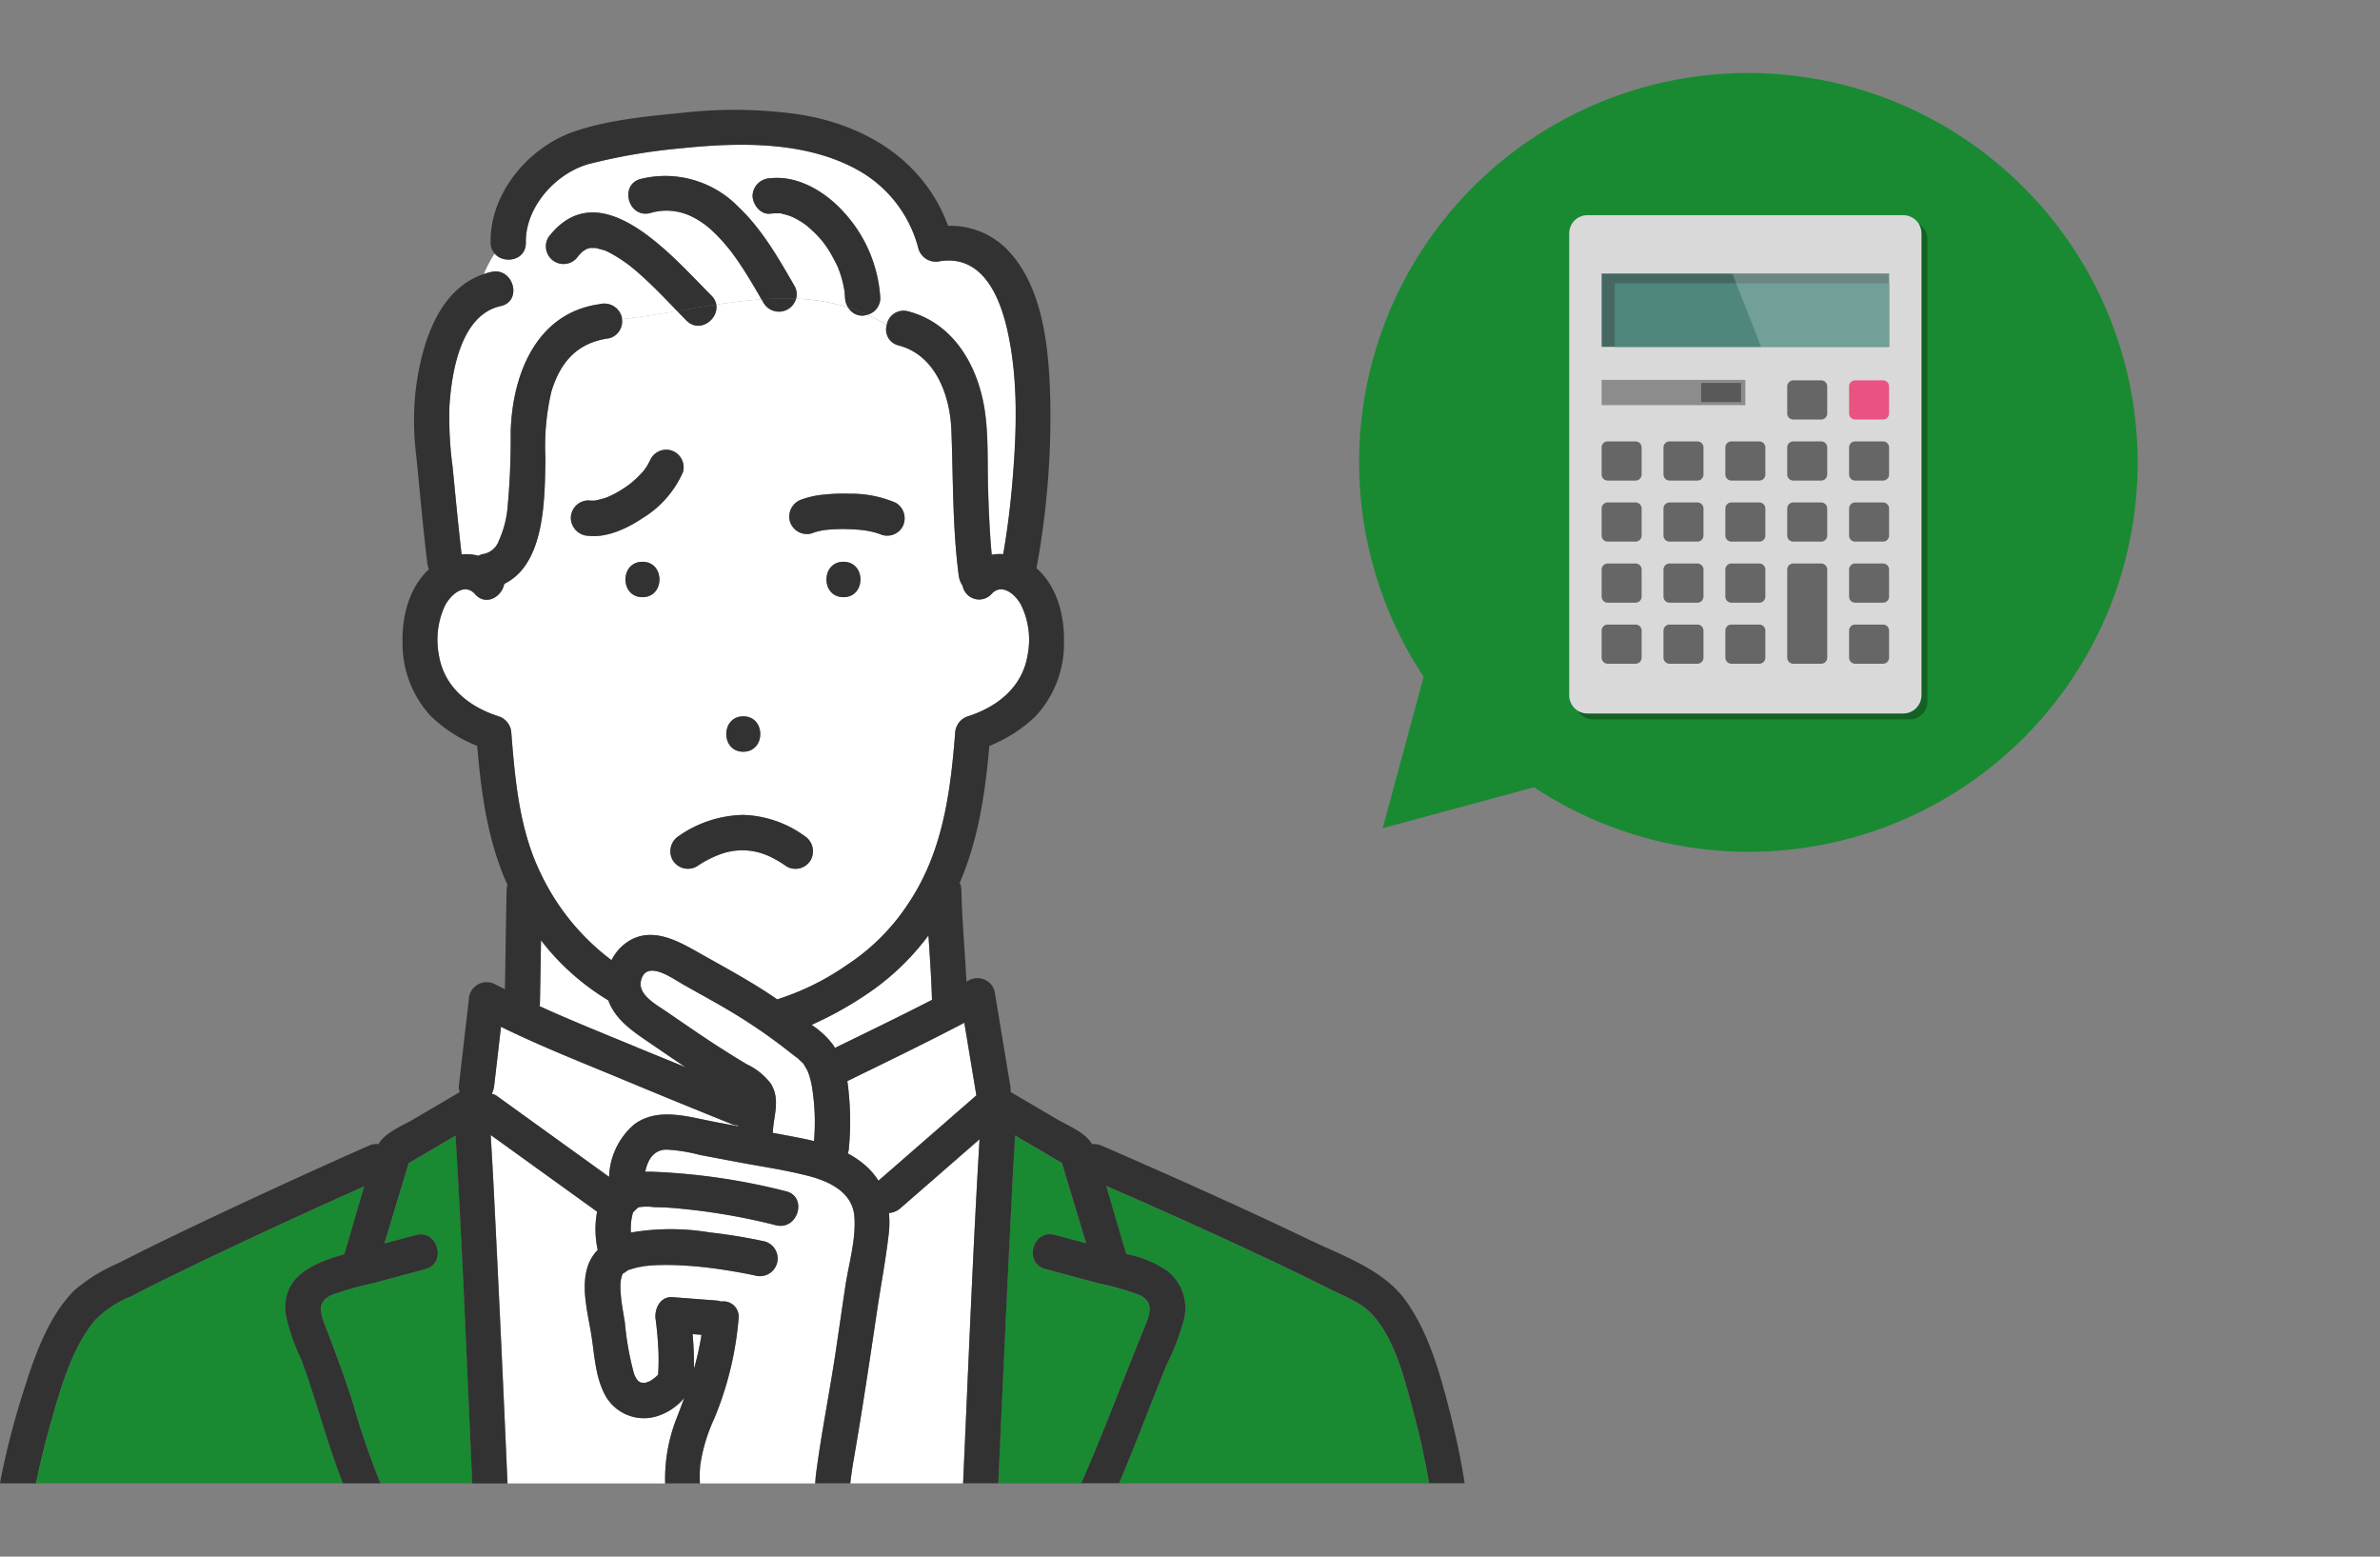 <?xml version="1.0" encoding="UTF-8"?> <svg xmlns="http://www.w3.org/2000/svg" xmlns:xlink="http://www.w3.org/1999/xlink" width="260" height="170" viewBox="0 0 260 170"><rect x="0" y="0" width="260" height="170" fill="#808080" stroke="none"/><defs><clipPath id="clip-path"><rect id="長方形_2154" data-name="長方形 2154" width="260" height="170" transform="translate(150 7023)" fill="#fff"></rect></clipPath><clipPath id="clip-path-2"><rect id="長方形_1913" data-name="長方形 1913" width="39.15" height="55.085" fill="none"></rect></clipPath><clipPath id="clip-path-4"><rect id="長方形_1906" data-name="長方形 1906" width="38.486" height="54.422" fill="none"></rect></clipPath><clipPath id="clip-path-5"><rect id="長方形_1911" data-name="長方形 1911" width="17.123" height="8.007" fill="none"></rect></clipPath></defs><g id="マスクグループ_42" data-name="マスクグループ 42" transform="translate(-150 -7023)" clip-path="url(#clip-path)"><g id="グループ_3006" data-name="グループ 3006" transform="translate(0 -19)"><g id="グループ_1682" data-name="グループ 1682" transform="translate(85.463 6717.739)"><path id="パス_1177" data-name="パス 1177" d="M146.885,381.995l.013-.019-.015.021Z" transform="translate(-11.939 -6.437)" fill="#78c8e6"></path><path id="パス_1178" data-name="パス 1178" d="M153.167,494.405c.006.4.015.827.006,1.259a29.642,29.642,0,0,0,.826-3.721l-.971-.074C153.1,492.713,153.155,493.56,153.167,494.405Z" transform="translate(-12.831 -21.909)" fill="#fff"></path><path id="パス_1179" data-name="パス 1179" d="M148.591,497.256a.308.308,0,0,0,.017-.1C148.565,497.213,148.543,497.258,148.591,497.256Z" transform="translate(-12.183 -22.654)" fill="#78c8e6"></path><path id="パス_1180" data-name="パス 1180" d="M141.817,458.618c-4.479-1.865-9.067-3.66-13.443-5.81q-.373,3.216-.745,6.432a2.625,2.625,0,0,1-.265.882,1.441,1.441,0,0,1,.55.231l1.68,1.211,10.59,7.632a7.846,7.846,0,0,1,2.728-5.716c2.579-1.944,5.965-.824,8.831-.284.839.158,1.678.318,2.516.474l.013-.11a1.389,1.389,0,0,1-.587-.088Q147.735,461.088,141.817,458.618Z" transform="translate(-9.109 -16.41)" fill="#fff"></path><path id="パス_1181" data-name="パス 1181" d="M164.8,457.087c-.04-.123-.085-.244-.13-.364-.031-.071-.079-.183-.1-.216-.11-.2-.227-.387-.339-.581a1.119,1.119,0,0,1-.058-.108,1.464,1.464,0,0,1-.151-.136c-.125-.121-.252-.238-.378-.358l-.059-.058,0,0q-.508-.374-1-.765a59.6,59.6,0,0,0-5.294-3.722c-2.063-1.3-4.208-2.428-6.321-3.636-1.167-.668-3.993-2.723-4.545-.367-.348,1.486,1.6,2.568,2.611,3.251,1.9,1.287,3.77,2.606,5.7,3.847,1.077.693,2.163,1.374,3.264,2.029a7.023,7.023,0,0,1,2.6,2.09c1.1,1.755.293,3.542.229,5.392.959.181,1.92.357,2.879.543q.816.159,1.625.357a24.039,24.039,0,0,0-.28-6.259C164.977,457.71,164.9,457.4,164.8,457.087Z" transform="translate(-11.866 -15.405)" fill="#fff"></path><path id="パス_1182" data-name="パス 1182" d="M174.015,447.775a38.8,38.8,0,0,1-5.774,3.179c.04.034.084.064.123.1l.033.024a9.153,9.153,0,0,1,2.219,2.117c.064.09.106.193.165.287,3.541-1.73,7.1-3.446,10.605-5.25-.064-2.35-.233-4.693-.387-7.038A27.369,27.369,0,0,1,174.015,447.775Z" transform="translate(-15.036 -14.774)" fill="#fff"></path><path id="パス_1183" data-name="パス 1183" d="M172.8,458.666a31.8,31.8,0,0,1,.168,7.331,2.083,2.083,0,0,1-.118.572,9.917,9.917,0,0,1,2.116,1.484,7.421,7.421,0,0,1,1.229,1.492l1.1-.956,9.6-8.363-1.316-7.93C181.366,454.506,177.072,456.576,172.8,458.666Z" transform="translate(-15.698 -16.337)" fill="#fff"></path><path id="パス_1184" data-name="パス 1184" d="M140.986,448.372a26.553,26.553,0,0,1-7.353-6.557q-.056,3.463-.121,6.928a1.936,1.936,0,0,1-.031.266c3.474,1.584,7.042,3,10.541,4.456,1.8.747,3.6,1.47,5.4,2.207-1.294-.864-2.579-1.744-3.865-2.623C143.748,451.814,141.766,450.529,140.986,448.372Z" transform="translate(-9.996 -14.862)" fill="#fff"></path><path id="パス_1185" data-name="パス 1185" d="M146.831,382.063a.747.747,0,0,1,.044-.062l-.023.026C146.843,382.043,146.841,382.044,146.831,382.063Z" transform="translate(-11.932 -6.44)" fill="#78c8e6"></path><path id="パス_1186" data-name="パス 1186" d="M142.181,385.469a.521.521,0,0,0-.047.026c.031-.02.069-.031.1-.049-.019.008-.023.011-.048.021Z" transform="translate(-11.251 -6.925)" fill="#78c8e6"></path><path id="パス_1187" data-name="パス 1187" d="M142.355,385.39c-.034.016-.068.031-.1.049C142.33,385.407,142.362,385.391,142.355,385.39Z" transform="translate(-11.268 -6.917)" fill="#78c8e6"></path><path id="パス_1188" data-name="パス 1188" d="M207.444,484.039A29.512,29.512,0,0,0,203.1,482.8c-1.961-.525-3.92-1.057-5.882-1.577-2.4-.636-1.374-4.365,1.023-3.729q1.722.458,3.443.924-1.327-4.39-2.654-8.778l-5.11-3c-.112,1.975-.229,3.951-.331,5.926q-.821,16.024-1.5,32.055h9.073a2.474,2.474,0,0,1,.09-.249c2.445-5.539,4.526-11.251,6.843-16.846C208.7,486.065,209.111,484.779,207.444,484.039Z" transform="translate(-18.494 -18.357)" fill="#198a32"></path><path id="パス_1189" data-name="パス 1189" d="M177.4,475.163a10.784,10.784,0,0,1-.021,2.239c-.324,2.871-.876,5.727-1.3,8.587-.793,5.36-1.6,10.713-2.522,16.052-.153.877-.288,1.76-.382,2.644H185.5q.073-1.674.148-3.348c.509-11.408.968-22.825,1.649-34.225l-8.627,7.514A2.119,2.119,0,0,1,177.4,475.163Z" transform="translate(-15.752 -18.424)" fill="#fff"></path><path id="パス_1190" data-name="パス 1190" d="M120.264,466.631l-5.119,3.008q-1.327,4.39-2.654,8.778,1.721-.464,3.443-.924c2.4-.637,3.415,3.094,1.023,3.729-1.921.51-3.84,1.03-5.759,1.545a36.026,36.026,0,0,0-4.331,1.22c-1.62.662-1.49,1.713-.92,3.2,1.107,2.89,2.188,5.745,3.119,8.7a84.2,84.2,0,0,0,2.905,8.478c.036.082.062.166.09.249h10.026q-.073-1.674-.148-3.348C121.423,489.723,120.96,478.168,120.264,466.631Z" transform="translate(-5.948 -18.356)" fill="#198a32"></path><path id="パス_1191" data-name="パス 1191" d="M180.958,392.527a1.836,1.836,0,0,1-3.149-.914,2.583,2.583,0,0,1-.427-1.143c-.689-5.261-.6-10.564-.8-15.853-.148-3.8-1.732-8.2-5.758-9.246a1.778,1.778,0,0,1-1.31-2.217,17.921,17.921,0,0,0-2.113-1.14,2.067,2.067,0,0,1-.514.1,1.789,1.789,0,0,1-1.6-.906,21.983,21.983,0,0,0-5.682-.943,1.945,1.945,0,0,1-3.52.5c-.083-.144-.168-.287-.251-.43-1.636.114-3.287.322-4.944.572.287,1.59-1.808,3.188-3.258,1.744-.345-.344-.681-.7-1.019-1.047-2.019.339-4.032.667-6.024.885a1.9,1.9,0,0,1-1.386,2.095c-3.476.471-5.332,2.554-6.331,5.839a26.225,26.225,0,0,0-.646,7.247c-.074,4.28.016,11.549-4.5,13.74-.251,1.4-2,2.47-3.19,1.118-1.123-1.273-2.634.02-3.282,1.252a8.83,8.83,0,0,0-.676,5.358c.552,3.5,3.257,5.683,6.513,6.728a2.014,2.014,0,0,1,1.412,1.864c.413,5.2.9,10.608,3.233,15.353a25.506,25.506,0,0,0,7.71,9.422,5.164,5.164,0,0,1,2.205-2.27c2.668-1.357,5.5.428,7.8,1.722,2.353,1.322,4.712,2.605,6.979,4.077.376.245.746.5,1.118.751a28.2,28.2,0,0,0,7.589-3.742,23.183,23.183,0,0,0,6.684-6.652c3.787-5.6,4.638-12.056,5.163-18.661a2.01,2.01,0,0,1,1.412-1.864c3.258-1.045,5.962-3.223,6.513-6.728a8.638,8.638,0,0,0-.763-5.51C183.474,392.446,182.033,391.309,180.958,392.527Zm-27.117,13.344c2.48,0,2.476,3.866,0,3.866S151.367,405.871,153.842,405.871Zm-11.014-13.015c-2.48,0-2.476-3.866,0-3.866S145.3,392.856,142.828,392.856Zm.017-8.627c-1.658,1.114-3.87,2.162-5.92,1.937A1.984,1.984,0,0,1,135,384.232a1.933,1.933,0,0,1,1.924-1.933,3.907,3.907,0,0,0,.557.022c.067,0,.132-.008.2-.013.357-.086.71-.156,1.061-.277.1-.034.2-.07.3-.108a.669.669,0,0,1,.156-.071c.139-.064.278-.126.408-.193a12.593,12.593,0,0,0,1.2-.7c.2-.129.389-.263.578-.4a.45.45,0,0,0,.044-.036c.24-.211.106-.086,0,0l-.062.055c.086-.077.181-.146.27-.221a11.644,11.644,0,0,0,.989-.929c.139-.147.272-.3.4-.455.195-.347.139-.181.038-.047.038-.054.078-.108.115-.162.107-.159.208-.322.3-.491.044-.08.082-.162.124-.244.029-.057.037-.066.036-.059a1.912,1.912,0,0,1,3.617,1.227A11.134,11.134,0,0,1,142.845,384.229Zm18.365,37.342a1.929,1.929,0,0,1-2.632.693,13.705,13.705,0,0,0-1.4-.867c-.209-.111-.422-.215-.637-.31-.061-.021-.3-.115-.324-.125a6.954,6.954,0,0,0-4.854-.04,11.666,11.666,0,0,0-2.6,1.342,1.945,1.945,0,0,1-2.632-.693,1.972,1.972,0,0,1,.69-2.645,12.7,12.7,0,0,1,7.008-2.287,12.028,12.028,0,0,1,6.694,2.287A1.987,1.987,0,0,1,161.209,421.57Zm3.576-28.715c-2.48,0-2.476-3.866,0-3.866S167.261,392.856,164.786,392.856Zm6.427-7.649a1.919,1.919,0,0,1-2.486.738.524.524,0,0,1,.081.043.828.828,0,0,0-.2-.076c-.125-.044-.251-.083-.38-.118a9.535,9.535,0,0,0-.955-.206l-.218-.034c-.166-.019-.331-.039-.5-.053q-.605-.057-1.215-.074a17.976,17.976,0,0,0-2.49.083l-.1.012-.021,0q-.249.04-.5.094a6.033,6.033,0,0,0-.938.279,1.943,1.943,0,0,1-2.367-1.35,1.982,1.982,0,0,1,1.344-2.378,9.858,9.858,0,0,1,2.581-.527,18.107,18.107,0,0,1,2.608-.08,12.242,12.242,0,0,1,5.063,1A1.965,1.965,0,0,1,171.213,385.207Z" transform="translate(-8.107 -3.379)" fill="#fff"></path><path id="パス_1192" data-name="パス 1192" d="M175.566,353.413a1.982,1.982,0,0,1-2.367-1.35,13.715,13.715,0,0,0-6.183-8.348c-5.828-3.472-13.341-3.3-19.852-2.621a63.025,63.025,0,0,0-9.952,1.7c-3.625.992-6.971,4.693-6.907,8.583.033,1.99-2.409,2.381-3.417,1.2a15.324,15.324,0,0,0-1.188,2.254,8.115,8.115,0,0,1,.832-.24c2.418-.531,3.441,3.2,1.023,3.728-4.362.957-5.355,7.167-5.6,10.888a40.36,40.36,0,0,0,.346,6.69c.313,3.183.611,6.369.983,9.547a5.074,5.074,0,0,1,1.828.146,2.01,2.01,0,0,1,.482-.177,2.227,2.227,0,0,0,1.76-1.467,11.157,11.157,0,0,0,.942-3.543,80.345,80.345,0,0,0,.349-8.343c.174-6.271,2.8-13.011,9.751-13.952a1.972,1.972,0,0,1,2.367,1.35,1.781,1.781,0,0,1,.042.284c1.991-.218,4-.546,6.024-.885-.662-.685-1.32-1.371-1.992-2.045-.573-.575-1.156-1.139-1.757-1.684q-.439-.4-.889-.779c-.184-.154-.37-.3-.557-.455l-.08-.064-.093-.066a16.313,16.313,0,0,0-1.983-1.263c-.139-.072-.282-.137-.423-.206l-.056-.029c-.027-.007-.062-.017-.115-.034-.3-.092-.6-.159-.9-.252l-.019,0c-.048,0-.1-.009-.145-.011a3.6,3.6,0,0,1-.4,0l-.056,0-.081.015c-.125.037-.252.077-.378.11l-.009,0a.287.287,0,0,1-.022.021,3.093,3.093,0,0,1-.339.217c-.05.046-.17.146-.2.177-.053.052-.487.555-.239.233a1.927,1.927,0,1,1-3.323-1.951c5.656-7.36,13.636,2.241,17.794,6.379a1.844,1.844,0,0,1,.538.99c1.657-.25,3.308-.458,4.944-.572-.681-1.177-1.365-2.352-2.11-3.49q-.355-.543-.729-1.072-.162-.228-.327-.452l-.176-.233a19.887,19.887,0,0,0-1.543-1.765c-.274-.277-.559-.544-.855-.8-.04-.035-.288-.235-.318-.265-.112-.083-.224-.166-.339-.245a10.33,10.33,0,0,0-.963-.591c-.147-.079-.3-.151-.446-.223-.036-.015-.2-.09-.273-.115a6.221,6.221,0,0,0-4.079-.179c-2.405.61-3.422-3.12-1.023-3.729a11.158,11.158,0,0,1,10.629,3.031c2.574,2.421,4.373,5.569,6.127,8.6a1.793,1.793,0,0,1,.2,1.449,21.983,21.983,0,0,1,5.682.943,2.177,2.177,0,0,1-.326-1.027c-.011-.218-.031-.435-.048-.652,0-.033,0-.047,0-.067s-.009-.037-.015-.07c-.062-.325-.121-.65-.2-.97s-.176-.641-.282-.955c-.062-.184-.129-.367-.2-.547-.015-.04-.031-.079-.047-.119l-.015-.035a19.979,19.979,0,0,0-.988-1.827c-.156-.242-.322-.476-.492-.709-.051-.064-.191-.247-.224-.286-.1-.124-.209-.246-.316-.366a13.218,13.218,0,0,0-1.371-1.3c-.056-.044-.118-.093-.148-.114q-.213-.152-.434-.291a8.857,8.857,0,0,0-.825-.467c-.055-.027-.2-.088-.247-.11-.068-.026-.134-.053-.2-.077a6.648,6.648,0,0,0-.79-.22c-.088-.019-.176-.036-.264-.051l.246.031c-.074-.061-.365-.033-.463-.036a5.8,5.8,0,0,0-.855.036c-1.071.12-1.882-.982-1.924-1.933a1.975,1.975,0,0,1,1.924-1.933c3.079-.346,6.087,1.521,8.075,3.732a15.215,15.215,0,0,1,3.96,9.338,1.884,1.884,0,0,1-1.41,1.835,17.923,17.923,0,0,1,2.113,1.14,1.862,1.862,0,0,1,2.332-1.512c5.125,1.335,7.79,6.241,8.43,11.209.356,2.767.226,5.617.315,8.4.074,2.327.174,4.658.392,6.977a5.188,5.188,0,0,1,1.259-.067q.639-3.708.967-7.46c.491-5.6.729-11.506-.524-17.029C182.006,356.993,180.057,352.736,175.566,353.413Z" transform="translate(-8.318 -0.625)" fill="#fff"></path><path id="パス_1193" data-name="パス 1193" d="M234.642,486.795c-1.1-1.078-3.116-1.858-4.614-2.615-2.141-1.08-4.3-2.12-6.471-3.143-5.852-2.762-11.759-5.409-17.692-7.992.746,2.476,1.447,4.97,2.191,7.441a11.968,11.968,0,0,1,4.495,1.849,5.173,5.173,0,0,1,1.83,5.233,24.985,24.985,0,0,1-1.861,4.9c-.683,1.659-1.339,3.329-1.995,5-1.057,2.693-2.115,5.386-3.242,8.05h33.864c-.457-2.679-1.053-5.343-1.76-7.962C238.433,494.024,237.342,489.452,234.642,486.795Z" transform="translate(-20.492 -19.259)" fill="#198a32"></path><path id="パス_1194" data-name="パス 1194" d="M85.912,481.923c-2.133,1.032-4.261,2.08-6.364,3.173a11.577,11.577,0,0,0-4,2.651c-2.557,3.152-3.772,7.582-4.858,11.421-.593,2.1-1.108,4.22-1.548,6.357h33.544c-1.087-2.777-1.953-5.636-2.853-8.479-.545-1.721-1.1-3.444-1.732-5.133a21.749,21.749,0,0,1-1.652-4.792c-.545-4.237,3.05-5.674,6.387-6.616.743-2.464,1.439-4.953,2.182-7.425-1.844.827-3.689,1.653-5.528,2.492C94.94,477.644,90.408,479.747,85.912,481.923Z" transform="translate(-0.667 -19.264)" fill="#198a32"></path><path id="パス_1195" data-name="パス 1195" d="M145.275,497.315a4.825,4.825,0,0,1-5.579-2.432c-1.024-1.969-1.11-4.25-1.446-6.4-.379-2.427-1.219-5.308-.358-7.722a4.766,4.766,0,0,1,1.042-1.653,10.462,10.462,0,0,1-.069-4.171l-1.212-.874-10.411-7.5c.114,2,.233,4,.334,5.995q.822,16.024,1.5,32.055H146.3a18.013,18.013,0,0,1,1.219-7.03c.3-.775.592-1.541.87-2.307A6.342,6.342,0,0,1,145.275,497.315Z" transform="translate(-9.092 -18.345)" fill="#fff"></path><path id="パス_1196" data-name="パス 1196" d="M164.389,471.311c-2.521-.659-5.134-1.029-7.692-1.511l-4.19-.79a17.983,17.983,0,0,0-3.683-.589c-1.441.042-2.047,1.163-2.3,2.415.209,0,.421,0,.635,0a70.053,70.053,0,0,1,14.7,2.128c2.418.546,1.389,4.273-1.023,3.728a68.776,68.776,0,0,0-11.86-1.938q-.754-.036-1.509-.048a5.714,5.714,0,0,0-1.607,0c-.226.073-.4.323-.572.472a.7.7,0,0,1-.067.054c-.007.014-.009.021-.019.04-.024.045-.029.051-.04.07,0,0,0,.016-.011.069a6.386,6.386,0,0,0-.2,2.071,25.829,25.829,0,0,1,8.566-.021,61.072,61.072,0,0,1,6.065.992,1.933,1.933,0,0,1-1.023,3.728c-.522-.117-1.047-.217-1.572-.314q-.89-.165-1.784-.3c-.3-.047-.6-.091-.9-.135l-.152-.021-.136-.017-.5-.062a41.766,41.766,0,0,0-4.195-.308c-.685-.012-1.37,0-2.053.043-.274.019-.548.047-.822.078-.02.011-.565.1-.675.121-.318.069-.625.165-.937.259-.063.019-.106.03-.137.037s-.054.035-.1.064c-.191.108-.675.544-.286.135a2,2,0,0,0-.237.221.217.217,0,0,1-.05.06l-.006.025a4.325,4.325,0,0,0-.2.854,10.014,10.014,0,0,0,.025,1.241c.077,1.049.281,2.084.449,3.122a32.024,32.024,0,0,0,1.011,5.646c.027.071.034.09.046.123q.074.158.162.312c.04.07.088.142.135.212a1.824,1.824,0,0,1,.156.155,2.052,2.052,0,0,1,.187.112,1.293,1.293,0,0,1,.14.033c.056,0,.261.021.32.02a.932.932,0,0,1,.1,0c.026-.013.053-.025.1-.044-.009,0,.332-.129.361-.13a4.927,4.927,0,0,0,.844-.643l.067-.051c.015-.18.028-.429.03-.457a22.872,22.872,0,0,0-.019-2.707c-.044-.772-.114-1.544-.2-2.312-.015-.131-.033-.262-.048-.393-.009-.059-.016-.118-.026-.176-.173-1.133.482-2.553,1.855-2.447l4.777.367a2.355,2.355,0,0,1,.529.11,1.668,1.668,0,0,1,1.9,1.845,36.2,36.2,0,0,1-2.654,10.929,18.349,18.349,0,0,0-1.539,5.118,13.984,13.984,0,0,0-.031,1.967h12.589c.026-.315.038-.627.08-.948.589-4.547,1.509-9.057,2.182-13.593.347-2.334.682-4.67,1.034-7,.367-2.438,1.2-5.189.977-7.659C169.129,473.065,166.616,471.892,164.389,471.311Z" transform="translate(-11.494 -18.608)" fill="#fff"></path><path id="パス_1197" data-name="パス 1197" d="M171.99,393.7c-2.476,0-2.48,3.866,0,3.866S174.469,393.7,171.99,393.7Z" transform="translate(-15.31 -8.087)" fill="#323232"></path><path id="パス_1198" data-name="パス 1198" d="M146.308,393.7c-2.476,0-2.48,3.866,0,3.866S148.787,393.7,146.308,393.7Z" transform="translate(-11.587 -8.087)" fill="#323232"></path><path id="パス_1199" data-name="パス 1199" d="M148.38,379.513a1.94,1.94,0,0,0-2.273,1.151c0-.007-.007,0-.036.059-.042.082-.08.164-.124.244-.091.169-.192.332-.3.491-.037.054-.076.108-.115.162l-.013.019,0,0a.743.743,0,0,0-.044.062c.01-.019.012-.02.021-.036-.129.156-.262.308-.4.455a11.639,11.639,0,0,1-.989.929c-.089.075-.184.143-.27.221l.062-.055a.45.45,0,0,1-.044.036c-.189.14-.382.274-.578.4a12.593,12.593,0,0,1-1.2.7c-.13.067-.269.13-.408.193.007,0-.025.017-.1.048-.033.018-.071.029-.1.049a.521.521,0,0,1,.047-.026c-.1.038-.2.074-.3.108-.351.12-.7.191-1.061.277-.066.005-.131.011-.2.013a3.907,3.907,0,0,1-.557-.022,1.933,1.933,0,0,0-1.924,1.933,1.984,1.984,0,0,0,1.924,1.933c2.05.225,4.262-.822,5.92-1.937a11.134,11.134,0,0,0,4.41-5.04A1.942,1.942,0,0,0,148.38,379.513Z" transform="translate(-10.574 -6.082)" fill="#323232"></path><path id="パス_1200" data-name="パス 1200" d="M142.2,385.459c.025-.009.029-.013.048-.021s.068-.032.1-.048a.669.669,0,0,0-.156.071Z" transform="translate(-11.259 -6.917)" fill="#323232"></path><path id="パス_1201" data-name="パス 1201" d="M146.878,381.971l.015-.021c.1-.134.156-.3-.038.047Z" transform="translate(-11.936 -6.41)" fill="#323232"></path><path id="パス_1202" data-name="パス 1202" d="M144.985,383.816c.106-.086.24-.211,0,0Z" transform="translate(-11.664 -6.679)" fill="#323232"></path><path id="パス_1203" data-name="パス 1203" d="M177.034,386.051a12.242,12.242,0,0,0-5.063-1,18.107,18.107,0,0,0-2.608.08,9.858,9.858,0,0,0-2.581.527,1.982,1.982,0,0,0-1.344,2.378,1.943,1.943,0,0,0,2.367,1.35,6.033,6.033,0,0,1,.938-.279q.246-.054.5-.094l.021,0,.1-.012a17.976,17.976,0,0,1,2.49-.083q.609.018,1.215.074c.167.015.332.034.5.053l.218.034a9.535,9.535,0,0,1,.955.206c.128.035.255.074.38.118a.828.828,0,0,1,.2.076.524.524,0,0,0-.081-.043,1.919,1.919,0,0,0,2.486-.738A1.965,1.965,0,0,0,177.034,386.051Z" transform="translate(-14.618 -6.868)" fill="#323232"></path><path id="パス_1204" data-name="パス 1204" d="M159.19,413.345c-2.475,0-2.48,3.866,0,3.866S161.67,413.345,159.19,413.345Z" transform="translate(-13.455 -10.853)" fill="#323232"></path><path id="パス_1205" data-name="パス 1205" d="M218.073,466.257c-2.432-3.367-6.959-4.89-10.573-6.63-4.706-2.265-9.46-4.429-14.227-6.558q-4.186-1.869-8.391-3.694a2.011,2.011,0,0,0-1.035-.155c-.769-1.313-2.617-2.009-3.861-2.74l-5.05-2.968a2.552,2.552,0,0,0-.011-.541q-.868-5.239-1.737-10.477a1.939,1.939,0,0,0-2.826-1.156c-.081.044-.164.085-.245.13-.169-3.344-.481-6.679-.553-10.029a2,2,0,0,0-.184-.776c2.035-4.681,2.782-9.768,3.236-14.941a15.671,15.671,0,0,0,5.01-3.2,11.591,11.591,0,0,0,3.143-8.1c.071-2.848-.718-6.012-2.876-8-.04-.037-.087-.064-.128-.1a91.246,91.246,0,0,0,1.515-18.039c-.124-5.547-.637-12.6-4.745-16.8a8.665,8.665,0,0,0-6.425-2.558c-2.64-7.145-9.067-11.111-16.548-12.209a50.437,50.437,0,0,0-12.331-.153c-3.913.388-8.259.78-12,2.072-4.941,1.709-9.184,6.7-9.1,12.112a1.847,1.847,0,0,0,.431,1.2,4.753,4.753,0,0,1,1.813-1.593,4.753,4.753,0,0,0-1.813,1.593c1.008,1.185,3.449.794,3.417-1.2-.064-3.89,3.282-7.59,6.907-8.583a63.024,63.024,0,0,1,9.952-1.7c6.511-.682,14.024-.851,19.852,2.621a13.715,13.715,0,0,1,6.183,8.348,1.982,1.982,0,0,0,2.367,1.35c4.491-.677,6.44,3.579,7.33,7.505,1.253,5.523,1.015,11.425.524,17.029q-.328,3.75-.967,7.46a5.188,5.188,0,0,0-1.259.067c-.217-2.319-.318-4.65-.392-6.977-.089-2.785.041-5.635-.315-8.4-.64-4.968-3.3-9.874-8.43-11.209a1.862,1.862,0,0,0-2.332,1.512c.437.275.871.564,1.3.888-.428-.323-.863-.613-1.3-.888a1.778,1.778,0,0,0,1.31,2.217c4.025,1.048,5.61,5.445,5.758,9.246.205,5.289.113,10.592.8,15.853a2.583,2.583,0,0,0,.427,1.143,1.836,1.836,0,0,0,3.149.914c1.075-1.217,2.515-.081,3.2,1.1a8.639,8.639,0,0,1,.763,5.51c-.551,3.5-3.256,5.683-6.513,6.728a2.01,2.01,0,0,0-1.412,1.864c-.524,6.6-1.376,13.059-5.163,18.661a23.183,23.183,0,0,1-6.684,6.652,28.2,28.2,0,0,1-7.589,3.742c-.372-.252-.742-.506-1.118-.751-2.267-1.472-4.626-2.755-6.979-4.077-2.3-1.294-5.132-3.078-7.8-1.722a5.164,5.164,0,0,0-2.205,2.27,25.506,25.506,0,0,1-7.71-9.422c-2.336-4.745-2.82-10.154-3.233-15.353a2.014,2.014,0,0,0-1.412-1.864c-3.257-1.045-5.961-3.223-6.513-6.728a8.83,8.83,0,0,1,.676-5.358c.647-1.232,2.158-2.525,3.282-1.252,1.194,1.352,2.94.28,3.19-1.118,4.514-2.19,4.425-9.46,4.5-13.74a26.225,26.225,0,0,1,.646-7.247c1-3.285,2.856-5.368,6.331-5.839a1.9,1.9,0,0,0,1.386-2.095,40.579,40.579,0,0,1-4.406.265,40.579,40.579,0,0,0,4.406-.265,1.783,1.783,0,0,0-.042-.284,1.972,1.972,0,0,0-2.367-1.35c-6.955.941-9.578,7.68-9.751,13.952a80.349,80.349,0,0,1-.349,8.343,11.157,11.157,0,0,1-.942,3.543,2.227,2.227,0,0,1-1.76,1.467,2.01,2.01,0,0,0-.482.177,5.074,5.074,0,0,0-1.828-.146c-.372-3.177-.67-6.363-.983-9.547a40.36,40.36,0,0,1-.346-6.69c.25-3.721,1.242-9.931,5.6-10.888,2.418-.531,1.4-4.259-1.023-3.728a8.115,8.115,0,0,0-.832.24,4.687,4.687,0,0,1-.847,1.309,4.687,4.687,0,0,0,.847-1.309c-5.134,1.71-6.891,8.032-7.462,12.909a31.127,31.127,0,0,0,.082,6.864c.4,3.926.734,7.857,1.214,11.774a2.756,2.756,0,0,0,.179.693c-2.155,1.98-2.952,5.134-2.881,7.979a11.693,11.693,0,0,0,2.987,7.951,15.244,15.244,0,0,0,5.167,3.353c.444,5.2,1.14,10.4,3.309,15.178a2.026,2.026,0,0,0-.093.54c-.074,3.621-.123,7.241-.19,10.861-.345-.179-.7-.34-1.042-.525a1.952,1.952,0,0,0-2.9,1.669q-.542,4.692-1.086,9.386a1.417,1.417,0,0,0,.1.7l-5.026,2.954c-1.245.731-3.082,1.424-3.856,2.731a2,2,0,0,0-1.04.163q-10.4,4.607-20.66,9.516c-2.234,1.075-4.461,2.165-6.665,3.3a18.542,18.542,0,0,0-4.86,2.994c-3.036,3.046-4.534,7.723-5.779,11.735a85.092,85.092,0,0,0-2.351,9.342h3.934c.439-2.137.955-4.261,1.548-6.357,1.086-3.839,2.3-8.268,4.858-11.421a11.577,11.577,0,0,1,4-2.651c2.1-1.093,4.231-2.141,6.364-3.173,4.5-2.176,9.029-4.279,13.573-6.351,1.839-.839,3.684-1.664,5.528-2.492-.743,2.472-1.439,4.961-2.182,7.425-3.337.942-6.932,2.379-6.387,6.616a21.748,21.748,0,0,0,1.652,4.792c.637,1.689,1.188,3.412,1.732,5.133.9,2.843,1.766,5.7,2.853,8.479h4.1c-.027-.083-.054-.168-.09-.249a84.2,84.2,0,0,1-2.905-8.478c-.931-2.957-2.012-5.812-3.119-8.7-.57-1.487-.7-2.539.92-3.2a36.026,36.026,0,0,1,4.331-1.22c1.919-.515,3.838-1.035,5.759-1.545,2.392-.635,1.377-4.366-1.023-3.729q-1.722.458-3.443.924,1.326-4.39,2.654-8.778l5.119-3.008c.7,11.537,1.159,23.092,1.674,34.638q.074,1.674.148,3.348h3.848q-.7-16.029-1.5-32.055c-.1-2-.221-4-.334-5.995l10.411,7.5,1.212.874a10.462,10.462,0,0,0,.069,4.171,4.766,4.766,0,0,0-1.042,1.653c-.861,2.414-.021,5.294.358,7.722.336,2.153.422,4.434,1.446,6.4a4.825,4.825,0,0,0,5.579,2.432,6.341,6.341,0,0,0,3.116-2.045c-.279.766-.569,1.532-.87,2.307a18.014,18.014,0,0,0-1.219,7.03h3.8a13.984,13.984,0,0,1,.031-1.967,18.349,18.349,0,0,1,1.539-5.118,36.2,36.2,0,0,0,2.654-10.929,1.668,1.668,0,0,0-1.9-1.845,2.354,2.354,0,0,0-.529-.11l-4.777-.367c-1.373-.106-2.028,1.314-1.855,2.447.009.058.017.117.026.176.015.131.033.261.048.393.089.768.159,1.54.2,2.312a22.878,22.878,0,0,1,.019,2.707c0,.028-.015.278-.03.457l-.067.051a4.927,4.927,0,0,1-.844.643c-.029,0-.37.133-.361.13-.048.019-.075.031-.1.044a.932.932,0,0,0-.1,0c-.059,0-.263-.021-.32-.02a1.293,1.293,0,0,0-.14-.033,2.048,2.048,0,0,0-.187-.112,1.821,1.821,0,0,0-.156-.155c-.047-.07-.095-.142-.135-.212q-.087-.153-.162-.312c-.012-.033-.019-.052-.046-.123a32.024,32.024,0,0,1-1.011-5.646c-.168-1.038-.372-2.073-.449-3.122a10.011,10.011,0,0,1-.025-1.241,4.324,4.324,0,0,1,.2-.854l.006-.025a.217.217,0,0,0,.05-.06,2,2,0,0,1,.237-.221c-.389.409.1-.027.286-.135.05-.028.08-.047.1-.064s.074-.018.137-.037c.312-.094.619-.19.937-.259.11-.025.656-.11.675-.121.274-.031.547-.059.822-.078.683-.046,1.368-.055,2.053-.043a41.766,41.766,0,0,1,4.195.308l.5.062.136.017.152.021c.3.044.6.088.9.135q.894.139,1.784.3c.525.1,1.05.2,1.572.314a1.933,1.933,0,0,0,1.023-3.728,61.072,61.072,0,0,0-6.065-.992,25.829,25.829,0,0,0-8.566.021,6.385,6.385,0,0,1,.2-2.071c.015-.052.015-.067.011-.069.011-.019.016-.025.04-.07.009-.018.012-.026.019-.04a.7.7,0,0,0,.067-.054c.168-.149.346-.4.572-.472a5.714,5.714,0,0,1,1.607,0q.755.012,1.509.048a68.776,68.776,0,0,1,11.86,1.938c2.412.545,3.441-3.182,1.023-3.728a70.053,70.053,0,0,0-14.7-2.128c-.215,0-.427,0-.635,0,.257-1.253.863-2.373,2.3-2.415a17.983,17.983,0,0,1,3.683.589l4.19.79c2.557.482,5.171.852,7.692,1.511,2.227.581,4.74,1.754,4.974,4.354.222,2.47-.61,5.221-.977,7.659-.351,2.334-.687,4.67-1.034,7-.673,4.537-1.593,9.047-2.182,13.593-.041.32-.054.632-.08.948h3.83c.094-.884.229-1.767.382-2.644.927-5.339,1.729-10.693,2.522-16.052.422-2.859.974-5.715,1.3-8.587a10.785,10.785,0,0,0,.021-2.239,2.12,2.12,0,0,0,1.269-.537l8.627-7.514c-.681,11.4-1.141,22.817-1.649,34.225q-.074,1.674-.148,3.348H173.6q.7-16.029,1.5-32.055c.1-1.975.219-3.951.331-5.926l5.11,3q1.326,4.388,2.654,8.778-1.721-.464-3.443-.924c-2.4-.636-3.418,3.093-1.023,3.729,1.962.521,3.921,1.052,5.882,1.577a29.512,29.512,0,0,1,4.343,1.238c1.667.74,1.254,2.026.652,3.483-2.317,5.6-4.4,11.307-6.843,16.846a2.47,2.47,0,0,0-.09.249h4.122c1.127-2.664,2.185-5.357,3.242-8.05.656-1.669,1.312-3.34,1.995-5a24.986,24.986,0,0,0,1.861-4.9,5.173,5.173,0,0,0-1.83-5.233,11.969,11.969,0,0,0-4.495-1.849c-.745-2.471-1.446-4.964-2.191-7.441,5.933,2.584,11.84,5.23,17.692,7.992,2.168,1.023,4.33,2.063,6.471,3.143,1.5.756,3.518,1.536,4.614,2.615,2.7,2.658,3.791,7.229,4.745,10.763.707,2.62,1.3,5.283,1.76,7.962h3.882c-.4-2.582-.952-5.151-1.591-7.683C221.892,474.391,220.631,469.8,218.073,466.257Zm-76.9,3.777a29.642,29.642,0,0,1-.826,3.721c.009-.432,0-.86-.006-1.259-.012-.845-.062-1.693-.139-2.536Zm-4.744,4.47a.308.308,0,0,1-.017.1C136.359,474.6,136.382,474.559,136.425,474.5Zm-12.91-40.622q.071-3.464.121-6.928a26.553,26.553,0,0,0,7.353,6.557c.78,2.157,2.762,3.442,4.569,4.677,1.287.879,2.571,1.759,3.865,2.623-1.8-.737-3.6-1.461-5.4-2.207-3.5-1.456-7.067-2.871-10.541-4.456A1.938,1.938,0,0,0,123.515,433.881Zm21.635,13.38c-.839-.156-1.678-.316-2.516-.474-2.867-.54-6.253-1.661-8.831.284a7.846,7.846,0,0,0-2.728,5.716l-10.59-7.632-1.68-1.211a1.441,1.441,0,0,0-.55-.231,2.625,2.625,0,0,0,.265-.882q.372-3.217.745-6.432c4.376,2.15,8.965,3.945,13.443,5.81q5.919,2.465,11.868,4.855a1.389,1.389,0,0,0,.587.088Zm8.311,1.619q-.808-.2-1.625-.357c-.958-.186-1.919-.362-2.879-.543.064-1.85.875-3.637-.229-5.392a7.022,7.022,0,0,0-2.6-2.09c-1.1-.656-2.187-1.336-3.264-2.029-1.928-1.242-3.8-2.56-5.7-3.848-1.007-.683-2.959-1.766-2.611-3.251.552-2.356,3.378-.3,4.545.367,2.113,1.208,4.258,2.339,6.321,3.636a59.591,59.591,0,0,1,5.294,3.722q.494.392,1,.765l0,0,.059.058c.126.12.253.237.378.358a1.47,1.47,0,0,0,.151.136,1.123,1.123,0,0,0,.058.108c.112.194.228.386.339.581.019.033.067.144.1.216.045.12.09.241.13.364.1.308.18.623.25.939A24.039,24.039,0,0,1,153.461,448.88Zm2.284-10.175c-.059-.094-.1-.2-.165-.287a9.154,9.154,0,0,0-2.219-2.117l-.033-.024c-.039-.034-.083-.064-.123-.1A38.8,38.8,0,0,0,158.979,433a27.369,27.369,0,0,0,6.985-6.583c.155,2.345.323,4.688.387,7.038C162.842,435.259,159.286,436.975,155.745,438.705Zm5.851,13.545-1.1.956a7.42,7.42,0,0,0-1.229-1.492,9.917,9.917,0,0,0-2.116-1.484,2.083,2.083,0,0,0,.118-.572,31.805,31.805,0,0,0-.168-7.331c4.271-2.09,8.565-4.16,12.778-6.371l1.316,7.93Z" fill="#323232"></path><path id="パス_1206" data-name="パス 1206" d="M162.61,344.946a1.975,1.975,0,0,0-1.924,1.933c.042.951.852,2.053,1.924,1.933a5.8,5.8,0,0,1,.855-.036c.1,0,.388-.025.463.036l-.246-.031c.088.015.176.032.264.051a6.649,6.649,0,0,1,.79.22c.068.023.135.051.2.077.051.022.192.082.247.11a8.857,8.857,0,0,1,.825.467q.222.139.434.291c.03.021.092.07.148.114a13.217,13.217,0,0,1,1.371,1.3c.108.12.214.242.316.366.033.04.173.222.224.286.169.233.336.467.492.709a19.979,19.979,0,0,1,.988,1.827l.015.035c.016.039.033.078.047.119.071.18.138.363.2.547.106.314.2.633.282.955s.139.645.2.97c.007.034.01.049.015.07s0,.034,0,.067c.017.217.037.434.048.652a2.177,2.177,0,0,0,.326,1.027,18.239,18.239,0,0,1,2.112.809,1.884,1.884,0,0,0,1.41-1.835,15.215,15.215,0,0,0-3.96-9.338C168.7,346.467,165.689,344.6,162.61,344.946Z" transform="translate(-13.941 -1.217)" fill="#323232"></path><path id="パス_1207" data-name="パス 1207" d="M174.491,362.266a2.067,2.067,0,0,0,.514-.1,18.239,18.239,0,0,0-2.112-.809A1.789,1.789,0,0,0,174.491,362.266Z" transform="translate(-15.711 -3.534)" fill="#323232"></path><path id="パス_1208" data-name="パス 1208" d="M156.816,348.008a11.158,11.158,0,0,0-10.629-3.031c-2.4.609-1.383,4.339,1.023,3.729a6.221,6.221,0,0,1,4.079.179c.068.025.237.1.273.115.15.071.3.143.446.223a10.33,10.33,0,0,1,.963.591c.115.079.227.162.339.245.03.029.278.229.318.265.3.254.581.522.855.8a19.887,19.887,0,0,1,1.543,1.765l.176.233q.165.224.327.452.374.528.729,1.072c.746,1.138,1.43,2.313,2.11,3.49a34.012,34.012,0,0,1,3.771-.071,1.793,1.793,0,0,0-.2-1.449C161.189,353.578,159.391,350.43,156.816,348.008Z" transform="translate(-11.64 -1.179)" fill="#323232"></path><path id="パス_1209" data-name="パス 1209" d="M161.837,360.329c.083.143.168.287.251.43a1.945,1.945,0,0,0,3.52-.5A34.013,34.013,0,0,0,161.837,360.329Z" transform="translate(-14.108 -3.375)" fill="#323232"></path><path id="パス_1210" data-name="パス 1210" d="M134.567,351.993a1.927,1.927,0,1,0,3.323,1.951c-.248.322.186-.18.239-.233.031-.031.15-.131.2-.177a3.092,3.092,0,0,0,.339-.217.279.279,0,0,0,.022-.021l.009,0c.126-.033.253-.073.378-.11l.081-.015.056,0a3.6,3.6,0,0,0,.4,0c.049,0,.1.008.145.011l.019,0c.3.093.6.16.9.252.053.016.087.027.115.034l.056.029c.141.069.284.134.423.206a16.314,16.314,0,0,1,1.983,1.263l.093.066.08.064c.186.15.373.3.557.455q.451.382.889.779c.6.545,1.184,1.109,1.757,1.684.672.674,1.33,1.36,1.992,2.045,1.426-.239,2.854-.482,4.278-.7a1.844,1.844,0,0,0-.538-.99C148.2,354.234,140.222,344.633,134.567,351.993Z" transform="translate(-10.112 -1.836)" fill="#323232"></path><path id="パス_1211" data-name="パス 1211" d="M151.052,361.709c.338.351.674.7,1.019,1.047,1.45,1.443,3.546-.155,3.258-1.744C153.906,361.227,152.478,361.47,151.052,361.709Z" transform="translate(-12.544 -3.485)" fill="#323232"></path><path id="パス_1212" data-name="パス 1212" d="M164.829,428.164a12.028,12.028,0,0,0-6.694-2.287,12.7,12.7,0,0,0-7.008,2.287,1.972,1.972,0,0,0-.69,2.645,1.945,1.945,0,0,0,2.632.693,11.666,11.666,0,0,1,2.6-1.342,6.953,6.953,0,0,1,4.854.04c.026.009.263.1.324.125.215.1.428.2.637.31a13.705,13.705,0,0,1,1.4.867,1.929,1.929,0,0,0,2.632-.693A1.987,1.987,0,0,0,164.829,428.164Z" transform="translate(-12.416 -12.618)" fill="#323232"></path></g><path id="パス_1281" data-name="パス 1281" d="M600.458,425.078a42.5,42.5,0,0,0-65.529,53.467l-4.474,16.537,16.536-4.475a42.5,42.5,0,0,0,53.467-65.529Z" transform="translate(-229.406 6637.37)" fill="#198a32"></path><g id="グループ_2766" data-name="グループ 2766" transform="translate(321.426 7065.5)"><g id="グループ_2765" data-name="グループ 2765" clip-path="url(#clip-path-2)"><g id="グループ_2764" data-name="グループ 2764"><g id="グループ_2763" data-name="グループ 2763" clip-path="url(#clip-path-2)"><g id="グループ_2759" data-name="グループ 2759" transform="translate(0.664 0.664)" opacity="0.3" style="mix-blend-mode: multiply;isolation: isolate"><g id="グループ_2758" data-name="グループ 2758"><g id="グループ_2757" data-name="グループ 2757" clip-path="url(#clip-path-4)"><path id="パス_1506" data-name="パス 1506" d="M41.948,59.875H7.444a1.991,1.991,0,0,1-1.991-1.991V7.444A1.991,1.991,0,0,1,7.444,5.453h34.5a1.991,1.991,0,0,1,1.991,1.991V57.883a1.991,1.991,0,0,1-1.991,1.991" transform="translate(-5.453 -5.453)" fill="#040000"></path></g></g></g><path id="パス_1507" data-name="パス 1507" d="M36.495,54.422H1.991A1.991,1.991,0,0,1,0,52.43V1.991A1.991,1.991,0,0,1,1.991,0h34.5a1.991,1.991,0,0,1,1.991,1.991V52.43a1.991,1.991,0,0,1-1.991,1.991" transform="translate(0 0)" fill="#d9d9d9"></path><rect id="長方形_1907" data-name="長方形 1907" width="31.4" height="8.007" transform="translate(3.543 6.374)" fill="#456962"></rect><rect id="長方形_1908" data-name="長方形 1908" width="15.7" height="2.758" transform="translate(3.543 17.986)" fill="#8c8c8c"></rect><rect id="長方形_1909" data-name="長方形 1909" width="4.358" height="2.094" transform="translate(14.417 18.318)" fill="#595959"></rect><rect id="長方形_1910" data-name="長方形 1910" width="29.964" height="6.942" transform="translate(4.979 7.439)" fill="#4f877d"></rect><path id="パス_1508" data-name="パス 1508" d="M29.776,202.988h3.041a.664.664,0,0,1,.664.664v2.95a.664.664,0,0,1-.664.664H29.776a.664.664,0,0,1-.664-.664v-2.95a.664.664,0,0,1,.664-.664" transform="translate(-25.569 -178.283)" fill="#666"></path><path id="パス_1509" data-name="パス 1509" d="M85.3,202.988h3.041a.664.664,0,0,1,.664.664v2.95a.664.664,0,0,1-.664.664H85.3a.664.664,0,0,1-.664-.664v-2.95a.664.664,0,0,1,.664-.664" transform="translate(-74.336 -178.283)" fill="#666"></path><path id="パス_1510" data-name="パス 1510" d="M140.825,202.988h3.041a.664.664,0,0,1,.664.664v2.95a.664.664,0,0,1-.664.664h-3.041a.664.664,0,0,1-.664-.664v-2.95a.664.664,0,0,1,.664-.664" transform="translate(-123.102 -178.283)" fill="#666"></path><path id="パス_1511" data-name="パス 1511" d="M196.35,202.988h3.041a.664.664,0,0,1,.664.664v2.95a.664.664,0,0,1-.664.664H196.35a.664.664,0,0,1-.664-.664v-2.95a.664.664,0,0,1,.664-.664" transform="translate(-171.869 -178.283)" fill="#666"></path><path id="パス_1512" data-name="パス 1512" d="M251.875,202.988h3.041a.664.664,0,0,1,.664.664v2.95a.664.664,0,0,1-.664.664h-3.041a.664.664,0,0,1-.664-.664v-2.95a.664.664,0,0,1,.664-.664" transform="translate(-220.636 -178.283)" fill="#666"></path><path id="パス_1513" data-name="パス 1513" d="M196.35,148.207h3.041a.664.664,0,0,1,.664.664v2.95a.664.664,0,0,1-.664.664H196.35a.664.664,0,0,1-.664-.664v-2.95a.664.664,0,0,1,.664-.664" transform="translate(-171.869 -130.169)" fill="#666"></path><path id="パス_1514" data-name="パス 1514" d="M251.875,148.207h3.041a.664.664,0,0,1,.664.664v2.95a.664.664,0,0,1-.664.664h-3.041a.664.664,0,0,1-.664-.664v-2.95a.664.664,0,0,1,.664-.664" transform="translate(-220.636 -130.169)" fill="#e85382"></path><path id="パス_1515" data-name="パス 1515" d="M29.776,257.768h3.041a.664.664,0,0,1,.664.664v2.95a.664.664,0,0,1-.664.664H29.776a.664.664,0,0,1-.664-.664v-2.95a.664.664,0,0,1,.664-.664" transform="translate(-25.569 -226.395)" fill="#666"></path><path id="パス_1516" data-name="パス 1516" d="M85.3,257.768h3.041a.664.664,0,0,1,.664.664v2.95a.664.664,0,0,1-.664.664H85.3a.664.664,0,0,1-.664-.664v-2.95a.664.664,0,0,1,.664-.664" transform="translate(-74.336 -226.395)" fill="#666"></path><path id="パス_1517" data-name="パス 1517" d="M140.825,257.768h3.041a.664.664,0,0,1,.664.664v2.95a.664.664,0,0,1-.664.664h-3.041a.664.664,0,0,1-.664-.664v-2.95a.664.664,0,0,1,.664-.664" transform="translate(-123.102 -226.395)" fill="#666"></path><path id="パス_1518" data-name="パス 1518" d="M196.35,257.768h3.041a.664.664,0,0,1,.664.664v2.95a.664.664,0,0,1-.664.664H196.35a.664.664,0,0,1-.664-.664v-2.95a.664.664,0,0,1,.664-.664" transform="translate(-171.869 -226.395)" fill="#666"></path><path id="パス_1519" data-name="パス 1519" d="M251.875,257.768h3.041a.664.664,0,0,1,.664.664v2.95a.664.664,0,0,1-.664.664h-3.041a.664.664,0,0,1-.664-.664v-2.95a.664.664,0,0,1,.664-.664" transform="translate(-220.636 -226.395)" fill="#666"></path><path id="パス_1520" data-name="パス 1520" d="M29.776,312.548h3.041a.664.664,0,0,1,.664.664v2.95a.664.664,0,0,1-.664.664H29.776a.664.664,0,0,1-.664-.664v-2.95a.664.664,0,0,1,.664-.664" transform="translate(-25.569 -274.508)" fill="#666"></path><path id="パス_1521" data-name="パス 1521" d="M85.3,312.548h3.041a.664.664,0,0,1,.664.664v2.95a.664.664,0,0,1-.664.664H85.3a.664.664,0,0,1-.664-.664v-2.95a.664.664,0,0,1,.664-.664" transform="translate(-74.336 -274.508)" fill="#666"></path><path id="パス_1522" data-name="パス 1522" d="M140.825,312.548h3.041a.664.664,0,0,1,.664.664v2.95a.664.664,0,0,1-.664.664h-3.041a.664.664,0,0,1-.664-.664v-2.95a.664.664,0,0,1,.664-.664" transform="translate(-123.102 -274.508)" fill="#666"></path><path id="パス_1523" data-name="パス 1523" d="M251.875,312.548h3.041a.664.664,0,0,1,.664.664v2.95a.664.664,0,0,1-.664.664h-3.041a.664.664,0,0,1-.664-.664v-2.95a.664.664,0,0,1,.664-.664" transform="translate(-220.636 -274.508)" fill="#666"></path><path id="パス_1524" data-name="パス 1524" d="M29.776,367.329h3.041a.664.664,0,0,1,.664.664v2.95a.664.664,0,0,1-.664.664H29.776a.664.664,0,0,1-.664-.664v-2.95a.664.664,0,0,1,.664-.664" transform="translate(-25.569 -322.622)" fill="#666"></path><path id="パス_1525" data-name="パス 1525" d="M85.3,367.329h3.041a.664.664,0,0,1,.664.664v2.95a.664.664,0,0,1-.664.664H85.3a.664.664,0,0,1-.664-.664v-2.95a.664.664,0,0,1,.664-.664" transform="translate(-74.336 -322.622)" fill="#666"></path><path id="パス_1526" data-name="パス 1526" d="M140.825,367.329h3.041a.664.664,0,0,1,.664.664v2.95a.664.664,0,0,1-.664.664h-3.041a.664.664,0,0,1-.664-.664v-2.95a.664.664,0,0,1,.664-.664" transform="translate(-123.102 -322.622)" fill="#666"></path><path id="パス_1527" data-name="パス 1527" d="M196.35,312.548h3.041a.664.664,0,0,1,.664.664v9.617a.664.664,0,0,1-.664.664H196.35a.664.664,0,0,1-.664-.664v-9.617a.664.664,0,0,1,.664-.664" transform="translate(-171.869 -274.508)" fill="#666"></path><path id="パス_1528" data-name="パス 1528" d="M251.875,367.329h3.041a.664.664,0,0,1,.664.664v2.95a.664.664,0,0,1-.664.664h-3.041a.664.664,0,0,1-.664-.664v-2.95a.664.664,0,0,1,.664-.664" transform="translate(-220.636 -322.622)" fill="#666"></path><g id="グループ_2762" data-name="グループ 2762" transform="translate(17.82 6.374)" opacity="0.2"><g id="グループ_2761" data-name="グループ 2761"><g id="グループ_2760" data-name="グループ 2760" clip-path="url(#clip-path-5)"><path id="パス_1529" data-name="パス 1529" d="M163.536,60.381H149.559l-3.146-8.007h17.123Z" transform="translate(-146.413 -52.374)" fill="#fff"></path></g></g></g></g></g></g></g></g></g></svg> 